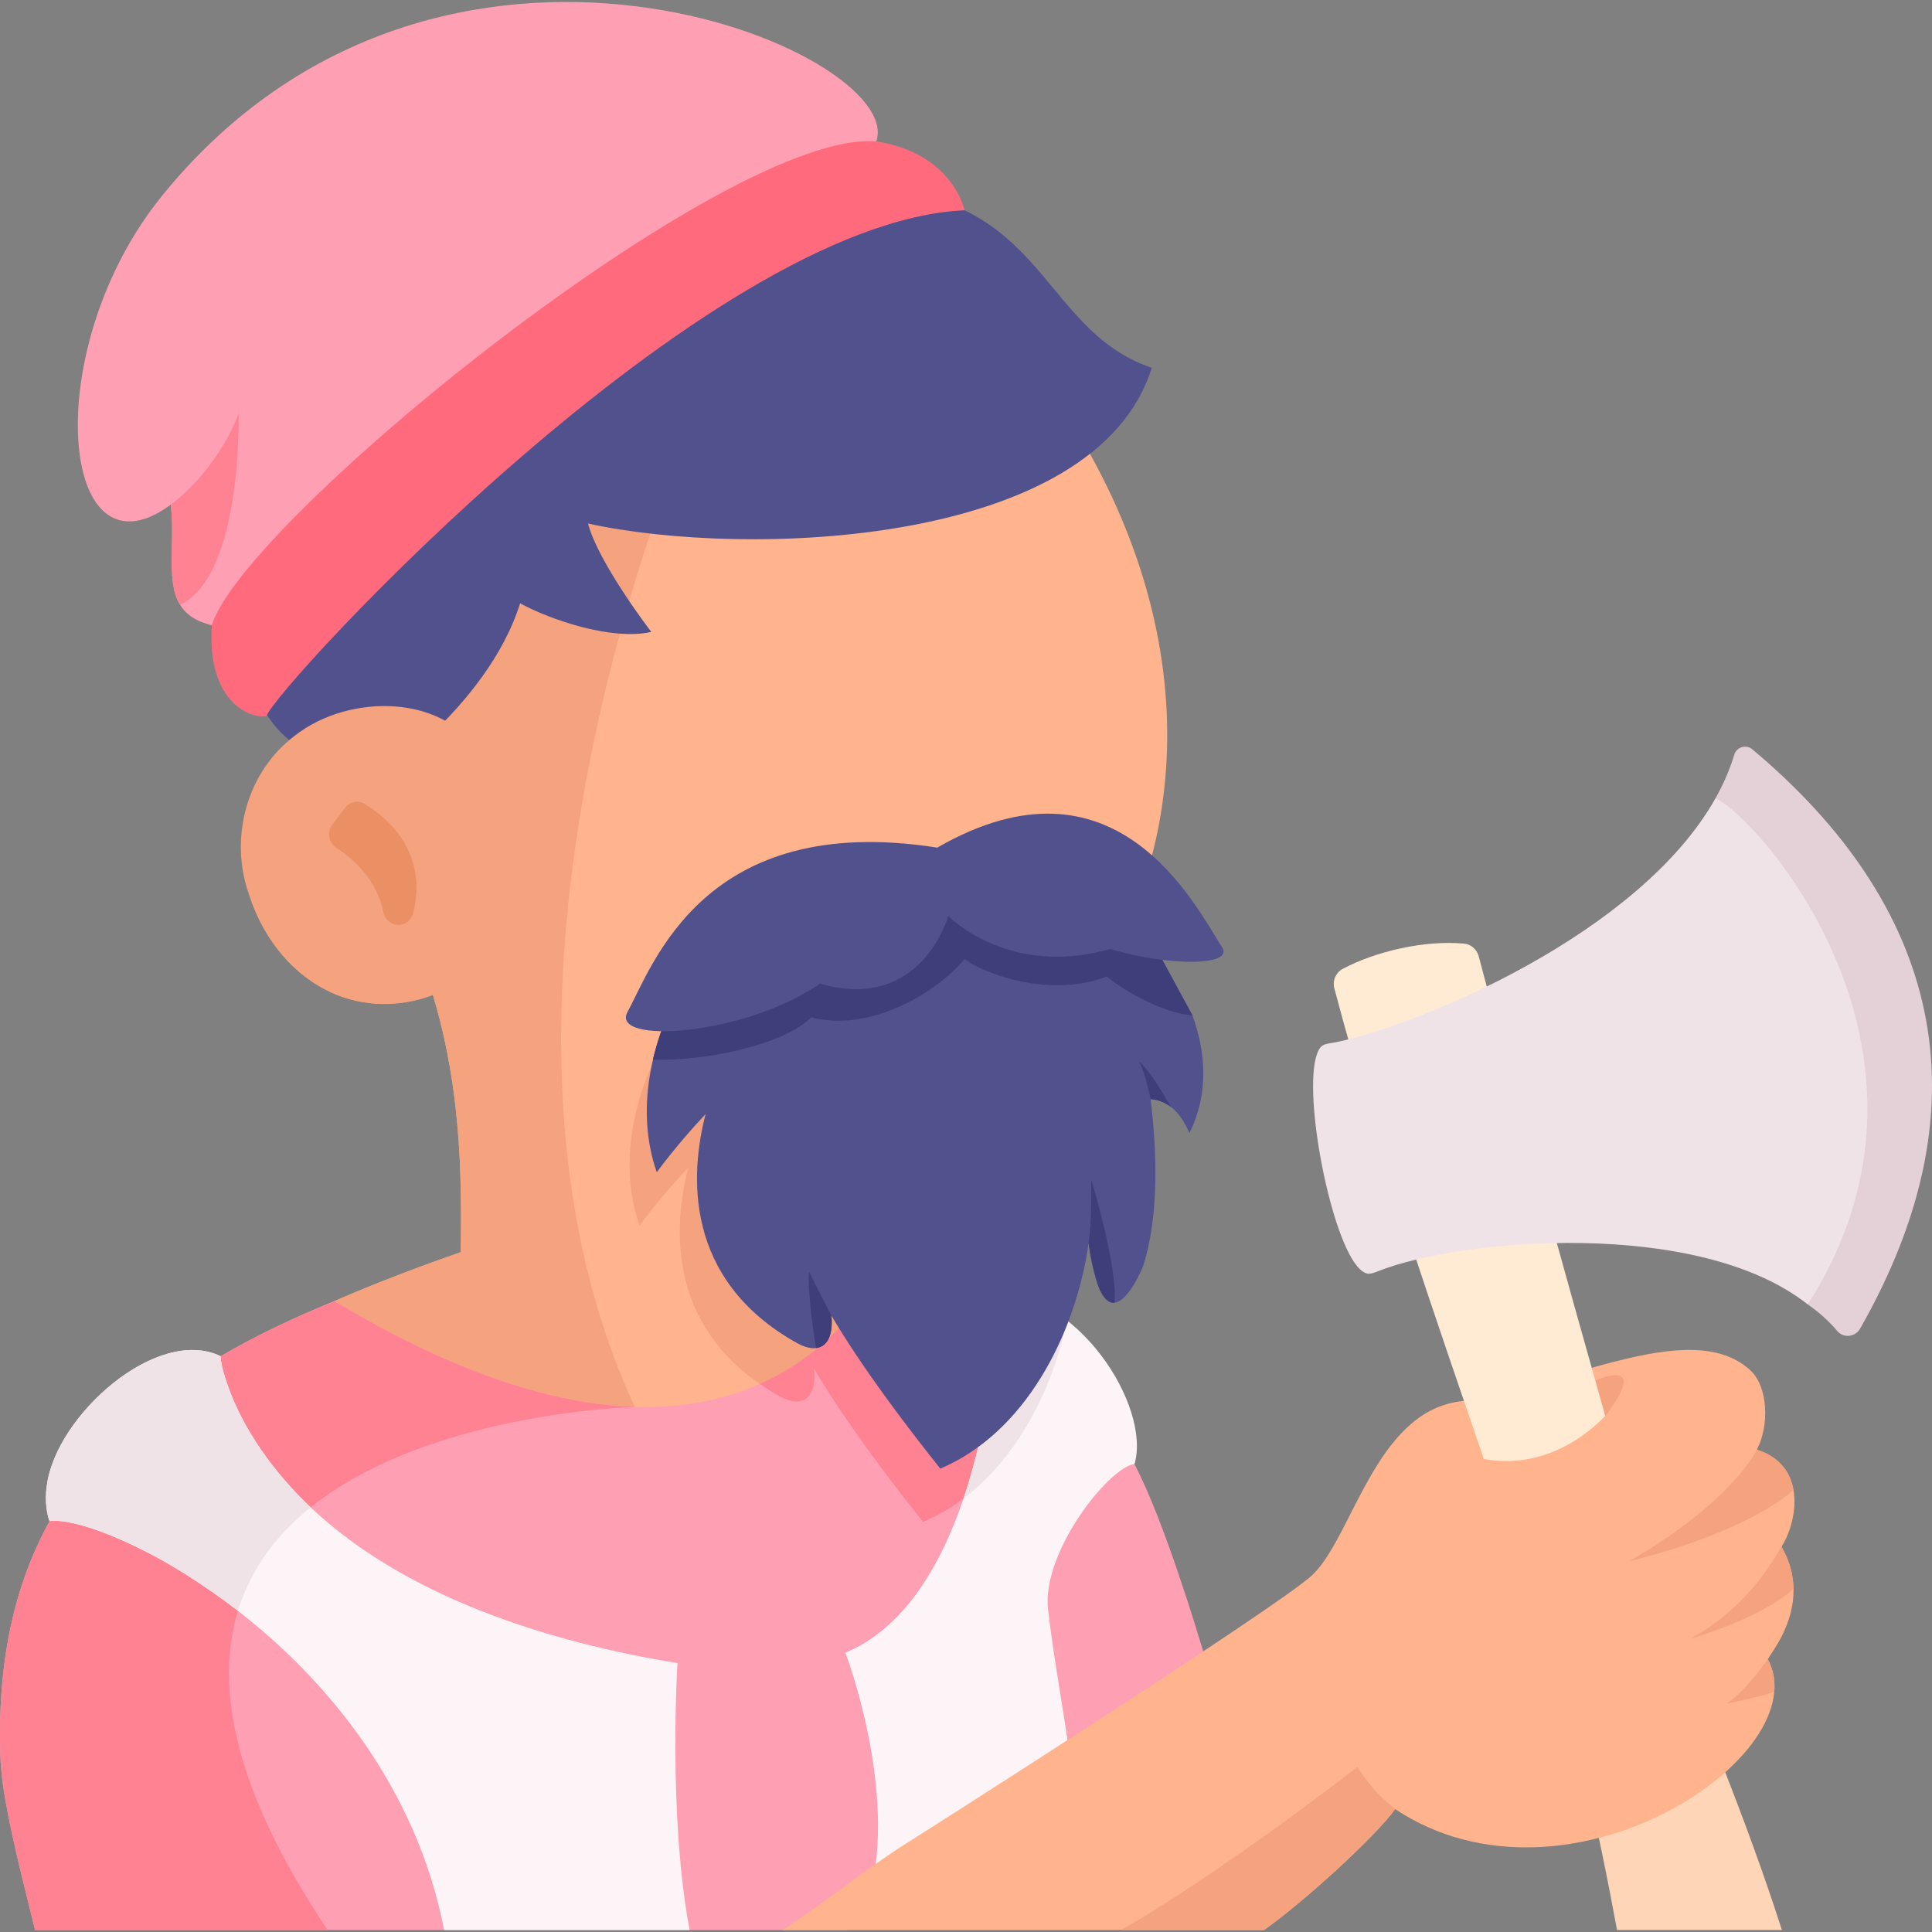 <svg id="Layer_1" enable-background="new 0 0 460.101 460.101" height="512" viewBox="0 0 460.101 460.101" width="512" xmlns="http://www.w3.org/2000/svg"><rect x="0" y="0" width="460.101" height="460.101" fill="#808080" stroke="none"/><g><path d="m203.599 290.19c-7.66-3.14-14.72-5.55-21.37-7.36h-.16c-6.15.01-12.72.6-19.47 1.62-1.69.25-3.39.53-5.1.83-2.21.39-4.42.82-6.65 1.29-4.56.96-9.14 2.05-13.65 3.24-9.66 2.53-19.06 5.49-27.47 8.4-13.68 4.72-24.74 9.29-30.09 11.65 29.08 27.76 55.45 36.52 76.41 34.83 12.13-.97 22.45-5.44 30.43-11.75 14.53-11.491 21.3-29.081 17.12-42.75z" fill="#ffb48d"/><path d="m264.249 228.98c-17.13 30.65-48.21 49.56-81.07 46.66l-1.11 7.19-3.33 21.51-15.47.59-22.56.86-31.07 1.19c0-2.68.05-5.62.09-8.77.31-22.74.39-56.94-18.9-89.1-28.5-61.16-23.19-99.81-3.06-123.09 26.72-30.88 79.54-34.67 114.07-28.02 16.17 3.12 30.71 11.98 40.9 24.91 42.55 53.959 42.39 108.729 21.51 146.07z" fill="#ffb48d"/><path d="m140.709 305.79c3.52 13.4 8.52 26.479 15.34 38.9-20.96 1.69-47.33-7.07-76.41-34.83 5.35-2.36 16.41-6.93 30.09-11.65.31-22.74.39-56.94-18.9-89.1-28.5-61.16-23.19-99.81-3.06-123.09l76.46 16.08s-43.04 97.52-27.03 187.71c.95 5.36 2.11 10.699 3.51 15.98z" fill="#f5a27e"/><g><path d="m183.179 275.639-1.11 7.19c.753 0 10.851 2.983 21.53 7.36 4.18 13.67-2.59 31.26-17.12 42.75-.24-.12-.48-.24-.73-.38-13.6-7.58-19.96-17.68-22.48-27.63-2.183-8.697-1.625-18.189.67-26.92-4.652 4.919-9.29 10.622-11.63 13.86-10.201-29.266 15.211-63.156 23.99-61.86 28.929-10.414 59.399-14.383 87.44-1.8.12.21.29.46.51.77-17.13 30.651-48.21 49.561-81.07 46.66z" fill="#f5a27e"/></g><path d="m274.284 87.604c-13.325 42.729-96.664 45.352-134.254 37.066 2.475 9.445 15.078 25.819 15.078 25.819-9.346 2.128-24.037-2.881-31.244-6.811-7.969 25.344-36.353 43.481-36.353 43.481l-13.306-7.374c-56.638-30.68 79.032-133.572 126.166-134.949 48.946-1.426 46.094 33.264 73.913 42.768z" fill="#51518e"/><path d="m119.693 222.17c-7.636 15.188-27.232 21.425-42.259 13.502-8.945-4.63-15.246-13.327-18.222-22.894-4.645-13.409-.408-29.032 11.044-37.615 12.805-10.081 36.298-10.172 44.707 5.459z" fill="#f5a27e"/><path d="m208.689 33.67-158.24 115.24c-3.87-.94-6.19-2.64-7.57-4.89-3.43-5.57-1.11-14.53-2.22-23.84 0 0-.01.01-.03.03-26.51 19.51-31.59-37.42-1.82-73.85 66.39-81.4 177.3-34.021 169.88-12.69z" fill="#ff9fb3"/><path d="m56.829 98.519c.02.8.81 38.61-13.95 45.5-3.43-5.57-1.11-14.53-2.22-23.84 6.75-4.989 13.21-13.69 16.17-21.66z" fill="#ff8293"/><path d="m208.687 33.669c18.295 2.851 21.025 16.411 21.025 16.411-62.018 2.69-164.056 113.75-166.224 120.399-3.308.848-14.289-2.801-13.043-21.574 7.445-24.781 122.456-118.148 158.242-115.236z" fill="#ff6b7d"/><path d="m286.569 393.329c-1.68 17.18-13.86 19.3-28.74 18.73-6.14 10.76-21.33 27.9-41.77 40.1-4.52 2.7-9.3 5.21-14.32 7.47h-193.39c-3.5-14.17-7.88-31.01-8.24-40.84-.85-22.83 3.27-41.29 11.73-56.56 8.94-16.16 22.71-28.74 40.56-39.16 8.23-4.83 17.34-9.18 27.24-13.21 29.65 17.8 53.1 24.63 71.54 25.19v.01c11.92.37 21.74-1.88 29.78-5.48 24.52-10.96 32.5-34.44 32.97-34.44 8.69 2.79 16.45 6.95 23.4 12.16 5.5 4.12 10.47 8.91 15 14.22 6.89 8.05 12.75 17.28 17.85 27.14 7.19 13.9 14.75 39.35 16.39 44.67z" fill="#ff9fb3"/><path d="m78.019 459.63h-69.67c-3.5-14.17-7.88-31.01-8.24-40.84-.85-22.83 3.27-41.29 11.73-56.56 8.94-16.16 22.71-28.74 40.56-39.16 8.23-4.83 17.34-9.18 27.24-13.21 29.65 17.8 53.1 24.63 71.54 25.19v.01c0-.001-154.05 3.809-73.16 124.57z" fill="#ff8293"/><g><path d="m252.329 321.519c-5.31 17.68-16.29 34.07-32.5 40.92-8.11-10.18-18.65-24.06-25.92-36.43.651 7.138-2.991 9.43-8.16 6.55-1.71-.95-3.31-1.95-4.79-2.98 24.52-10.96 32.5-34.44 32.97-34.44 15.505 4.978 28.112 14.321 38.4 26.38z" fill="#ff8293"/></g><path d="m270.179 348.65c-6.12.78-22.16 21.04-20.59 34.66 2.92 25.44 12.07 61.85 3.8 70.98l-46.31-2.64c6.8-25.43-5.76-58.07-5.76-58.07 13.73-5.65 22.64-20.38 28.15-36.74 6.01-17.77 8.01-37.47 7.86-49.53 6.17.58 11.9 3.29 16.81 7.15 2.92 2.348 5.527 4.967 8.02 8.22 6.66 8.72 10.02 19.189 8.02 25.97z" fill="#fcf4f6"/><path d="m164.229 459.63h-58.46c-6.65-34.24-28.11-59.71-49.1-76.01-7.961-6.172-17.035-11.777-22.8-14.55-5.71-2.9-15-6.81-20.73-6.9-.94-.02-1.21.09-1.32.09-.494-1.049-1.294-4.597-.65-8.59 2.2-16.53 26.17-38.02 41.38-30.69 0 1.87.96 4.91 1.58 6.67 3.74 10.895 11.369 21.321 19.85 29.32 22.5 21.26 56.37 32.06 87.36 37.09 0-.001-2.28 36.179 2.89 63.57z" fill="#fcf4f6"/><path d="m73.979 358.969c-7.93 6.38-14.21 14.44-17.31 24.65-5.301-4.11-11.164-8.007-15.49-10.55-6.979-4.175-20.345-10.779-28.04-10.9-.94-.02-1.21.09-1.32.09-.494-1.049-1.294-4.597-.65-8.59 2.2-16.53 26.17-38.02 41.38-30.69 0 1.87.96 4.91 1.58 6.67 3.74 10.896 11.37 21.321 19.85 29.32z" fill="#f0e3e7"/><g><path d="m237.329 307.309c6.17.58 11.9 3.29 16.81 7.15-3.5 16.43-11.83 32.7-24.67 42.38 6.01-17.77 8.01-37.47 7.86-49.53z" fill="#f0e3e7"/></g><g><path d="m283.259 269.839c-1.812-4.257-4.638-7.724-9.25-8.09 1.4 11.31 2.23 27.5-1.86 40.02-2.061 4.69-5.91 11.242-9.12 7.24-2.199-2.696-3.327-9.475-3.77-12.91 0 0 0 .03-.01.07-3.23 22.05-15.27 45.11-35.32 53.58-8.11-10.18-18.65-24.06-25.92-36.43.658 7.218-3.06 9.396-8.16 6.55-27.28-15.2-25.44-40.57-21.81-54.55-6.79 7.16-11.63 13.86-11.63 13.86-10.198-29.311 15.223-63.163 23.99-61.86 28.932-10.415 59.399-14.382 87.44-1.8.72 1.26 3.52 4.46 6.75 8.99l9.4 17.32c3.08 8.58 4.04 18.361-.73 28.01z" fill="#51518e"/></g><g fill="#3e3e7a"><path d="m196.399 320.109c-.56.52-1.24.83-2.04.93-.92-4.521-2.26-17.1-1.59-18.03 1.32 2.76 5.24 10.31 5.24 10.31.3 3.29-.32 5.59-1.61 6.79z"/><path d="m265.419 310.239c-1.694.167-2.854-1.64-3.56-3.2-.01-.021-.01-.04-.02-.06-1.151-3.056-2.158-7.609-2.58-10.88.742-6.339.62-10.554.62-15.2 0 .001 6.33 20.71 5.54 29.34z"/><path d="m278.869 263.65c-.31-.25-.63-.47-.98-.67-1.09-.65-2.37-1.11-3.88-1.23 0 0-1.17-5.96-2.7-8.93 2.33 2.019 4.93 6.299 7.56 10.83z"/><path d="m283.989 241.829c-6.82-.63-15.2-5.109-20.42-9.26-13.506 5.211-29.068-.632-33.857-4.14-6.47 7.76-22.293 17.54-36.523 13.86-6.77 6.7-25.54 10.46-37.69 10.06.87-3.76 2.09-7.38 3.54-10.78l27.3-20.75 56.39-12.34s17.25 8.05 31.86 16.03z"/></g><path d="m264.38 226.002c-24.344 6.895-38.551-7.871-38.551-7.871s-6.405 23.125-30.551 16.114c-18.022 12.483-50.141 14.555-45.829 6.725 6.032-10.953 18.048-47.87 73.761-39.111 42.344-24.424 61.139 13.249 67.839 23.751 2.824 4.425-12.384 4.612-26.669.392z" fill="#51518e"/><path d="m424.35 459.625h-39.254c-4.623-24.918-10.068-50.154-17.176-67.201 6.009-19.83 21.631-15.326 28.482-6.227 9.346 22.998 19.672 47.599 27.948 73.428z" fill="#ffd5b7"/><g><path d="m427.119 378.38c.17 8.58-5.19 15.07-6.12 16.76 12.13 22.766-47.739 62.891-88.75 35.69v.01c-4.69 6.57-21.85 22.18-31.22 28.79h-114.69c10.04-6.45 18.25-13.44 29.38-20.56.1 0 89.137-56.649 96.84-64 9.539-9.131 14.952-38.43 34.79-41.28 12.13-1.73 25.33-6.5 37.37-9.57h.01c12.99-3.31 24.58-4.64 31.97 1.98 4.47 4.01 4.66 13.36 1.71 19 0 .234 7.284 1.496 8.71 9.65.87 4.96-.88 10.4-2.82 13.44-.201.196 2.721 3.874 2.82 10.09z" fill="#ffb48d"/><g fill="#f5a27e"><path d="m427.119 354.849c-12.52 10.78-38.13 16.72-39.04 16.92 18.7-10.79 27.72-21.41 30.33-26.56 5.53 1.831 8 5.581 8.71 9.64z"/><path d="m427.119 378.38c-7.79 7.05-23.88 11.69-24.52 11.87 14.958-8.198 21.045-21.306 21.69-21.95 0 .317 2.736 4.18 2.83 10.08z"/><path d="m332.249 430.829v.01c-4.69 6.57-21.85 22.18-31.22 28.79h-33.98c26.2-15.26 56.19-38.84 56.19-38.84 2.4 3.591 4.26 6.151 9.01 10.04z"/><path d="m422.529 402.96c-4.76 1.46-11.32 2.75-11.32 2.75 4-2.71 7.67-7.68 9.79-10.57 1.3 2.439 1.78 5.079 1.53 7.82z"/></g></g><path d="m382.283 337.207s14.069-17.258-8.194-5.758c-22.262 11.501 8.194 5.758 8.194 5.758" fill="#f5a27e"/><path d="m382.283 337.207c-21.281-75.461-29.513-107.279-30.159-109.565-.451-1.599-1.822-2.771-3.469-2.921-9.411-.867-21.034 1.842-28.858 5.995-1.67.884-2.51 2.814-2.028 4.643 10.246 38.852 24.301 78.985 35.587 112.07 11.05 2.138 21.545-2.576 28.927-10.222z" fill="#ffebd3"/><path d="m328.463 302.628c19.099-7.497 75.688-12.772 102.043 8.011l.003.001c15.923-2.563 27.541-43.85 17.748-76.649-7.941-26.599-35.912-46.615-39.746-43.827l-.001.003c-18.167 32.256-70.117 53.78-90.125 57.99-2.786.587-3.797.179-4.765 2.921-3.421 9.681 3.411 44.82 10.241 51.17 1.65 1.538 2.471 1.217 4.602.38z" fill="#f0e3e7"/><path d="m442.986 316.403c31.227-54.812 17.997-101.33-25.668-137.951-1.47-1.235-3.746-.576-4.303 1.273-1.086 3.59-2.612 7.072-4.503 10.439 9.048 3.393 60.691 59.969 21.997 120.476 2.669 1.857 5.036 3.964 7.033 6.338 1.504 1.785 4.3 1.434 5.444-.575z" fill="#e4d1d7"/><path d="m91.264 217.156c-1.566-7.838-7.311-12.747-11.16-15.232-1.841-1.188-2.319-3.717-1.002-5.469l3.052-4.061c1.11-1.477 3.123-1.883 4.701-.927 5.168 3.129 15.184 11.283 11.541 25.998-.12.484-.345.941-.642 1.336-1.96 2.607-5.858 1.516-6.49-1.645z" fill="#eb8f65"/></g></svg>